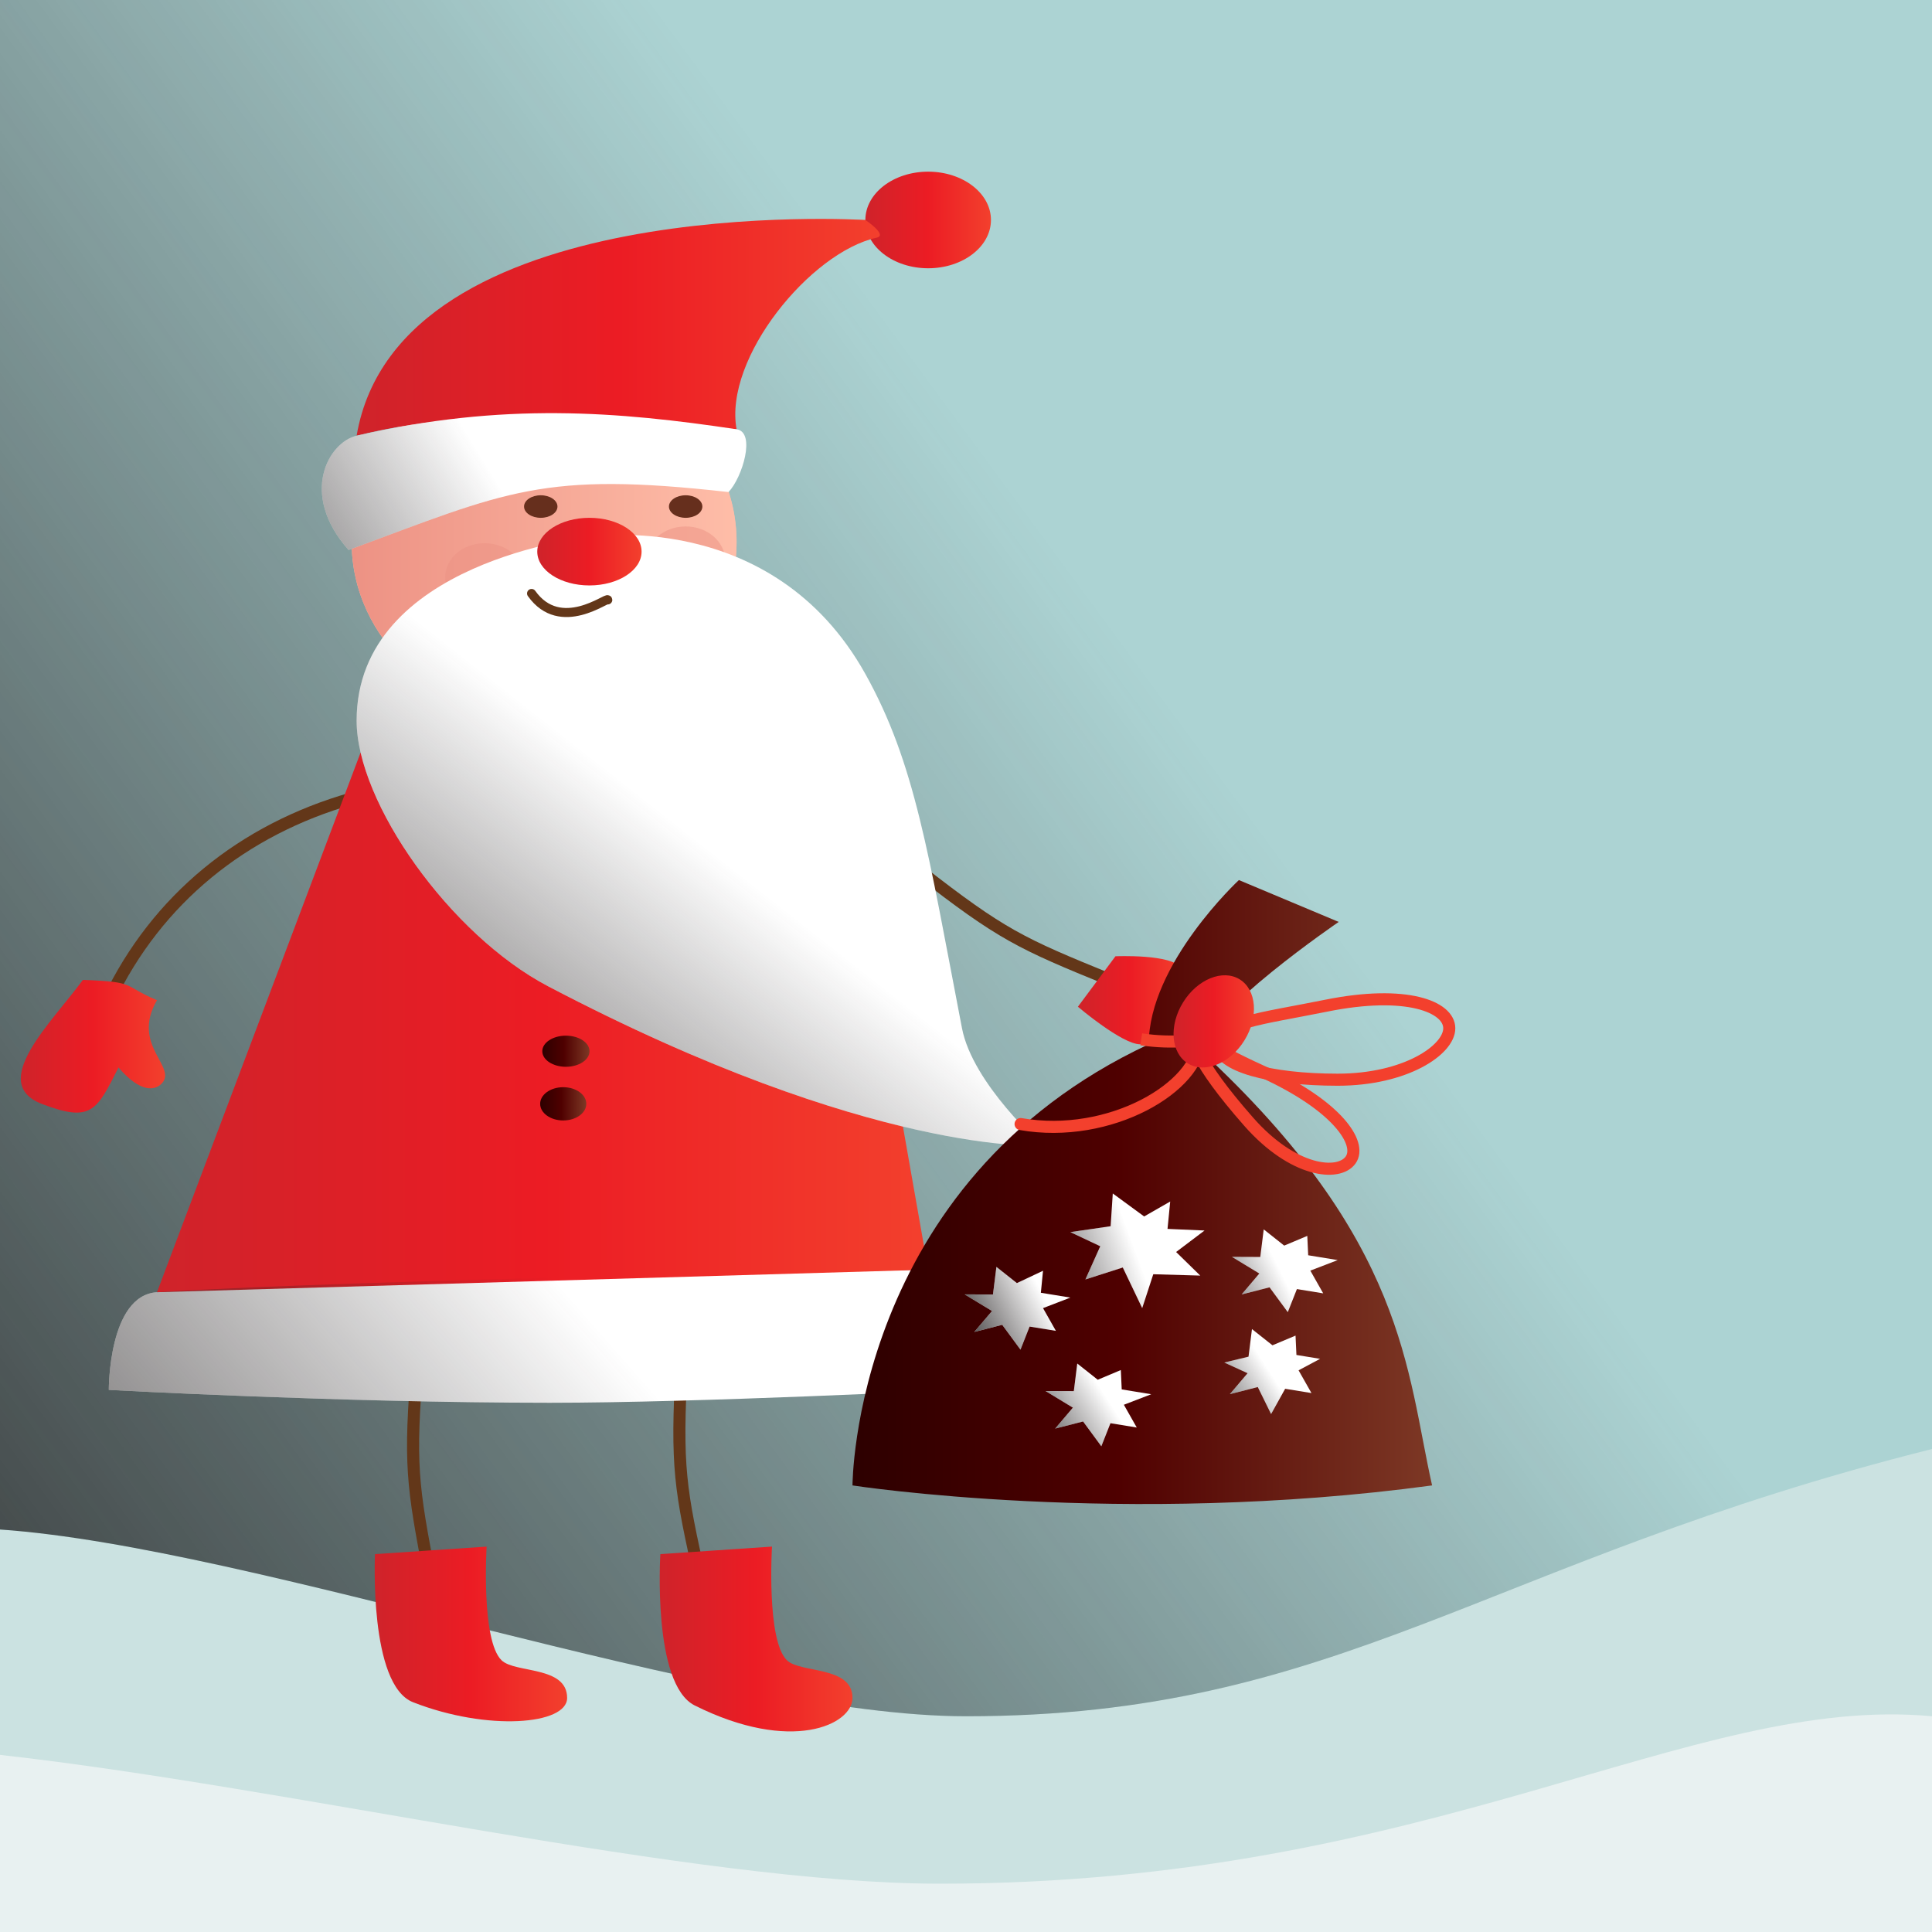 <?xml version="1.0" encoding="utf-8"?>
<!-- Generator: Adobe Illustrator 16.0.0, SVG Export Plug-In . SVG Version: 6.00 Build 0)  -->
<!DOCTYPE svg PUBLIC "-//W3C//DTD SVG 1.1//EN" "http://www.w3.org/Graphics/SVG/1.1/DTD/svg11.dtd">
<svg version="1.1" id="Santa" xmlns="http://www.w3.org/2000/svg" xmlns:xlink="http://www.w3.org/1999/xlink" x="0px" y="0px"
	 width="640px" height="640px" viewBox="0 0 640 640" enable-background="new 0 0 640 640" xml:space="preserve">
<rect x="0" y="0" width="640" height="640" fill="#333333" stroke="none"/>
<g id="Background">
	<path fill="#E8F1F1" d="M0,0h640c0,0,0,485.333,0,640c-640,0,0,0-640,0C0,453.333,0,0,0,0z"/>
	<path fill="#CBE2E1" d="M0,0h640c0,0,0,413.866,0,568.533C560,561.066,474.667,624,311.467,624C229.985,624,96,592,0,581.333
		C0,394.667,0,0,0,0z"/>
	<path id="Sky" fill="#ACD3D3" d="M0,0h640c0,0,0,325.333,0,480c-148.609,37.331-196.254,88.533-320,88.533
		c-81.481,0-235.459-55.98-320-61.866C0,320,0,0,0,0z"/>
	
		<linearGradient id="Sky_Gradient_1_" gradientUnits="userSpaceOnUse" x1="258.83" y1="359.708" x2="774.313" y2="-19.604" gradientTransform="matrix(-1 0 0 -1 626 565)">
		<stop  offset="0" style="stop-color:#231F20;stop-opacity:0"/>
		<stop  offset="1" style="stop-color:#231F20"/>
	</linearGradient>
	<path id="Sky_Gradient" fill="url(#Sky_Gradient_1_)" d="M0,0h640c0,0,0,325.333,0,480c-148.609,37.331-196.254,88.533-320,88.533
		c-81.481,0-235.459-55.98-320-61.866C0,320,0,0,0,0z"/>
</g>
<g id="Legs">
	<path id="Leg_1_" fill="none" stroke="#633719" stroke-width="4" stroke-miterlimit="10" d="M138.395,450.395
		c-2.911,34.588-1.873,41.383,4.208,72.834"/>
	<path id="Leg" fill="none" stroke="#633719" stroke-width="4" stroke-miterlimit="10" d="M225.837,451.542
		c-1.873,34.657-0.631,41.417,6.391,72.673"/>
</g>
<g id="Shoes">
	
		<linearGradient id="Shoe_2_" gradientUnits="userSpaceOnUse" x1="343.6" y1="22.058" x2="407.462" y2="22.058" gradientTransform="matrix(-1 0 0 -1 626 565)">
		<stop  offset="0" style="stop-color:#F3402D"/>
		<stop  offset="0.5" style="stop-color:#EC1C24"/>
		<stop  offset="1" style="stop-color:#CF232A"/>
	</linearGradient>
	<path id="Shoe_1_" fill="url(#Shoe_2_)" d="M230.133,564.954c-14.127-7.064-11.379-50.133-11.379-50.133l36.979-2.489
		c0,0-1.906,31.137,4.978,37.688c4.529,4.31,21.689,1.778,21.689,12.445C282.4,571.354,262.133,580.953,230.133,564.954z"/>
	
		<linearGradient id="Shoe_3_" gradientUnits="userSpaceOnUse" x1="438.131" y1="23.734" x2="501.88" y2="23.734" gradientTransform="matrix(-1 0 0 -1 626 565)">
		<stop  offset="0" style="stop-color:#F3402D"/>
		<stop  offset="0.5" style="stop-color:#EC1C24"/>
		<stop  offset="1" style="stop-color:#CF232A"/>
	</linearGradient>
	<path id="Shoe" fill="url(#Shoe_3_)" d="M136.834,563.887c-14.705-5.76-12.611-49.065-12.611-49.065l36.979-2.489
		c0,0-1.906,31.137,4.977,37.688c4.529,4.31,21.69,1.778,21.69,12.445C187.869,571.354,161.511,573.552,136.834,563.887z"/>
</g>
<g id="Arms">
	<path id="Arm" fill="none" stroke="#633719" stroke-width="4" stroke-miterlimit="10" d="M304.445,288.334
		c27.377,21.333,33.636,24.177,63.301,36.266"/>
	<path id="Arm_1_" fill="none" stroke="#633719" stroke-width="4" stroke-miterlimit="10" d="M116.491,264.508
		C80.443,274.82,52,297.852,36.042,331.193"/>
</g>
<path id="Shirt_Hem" fill="#FFFFFF" d="M307.467,420.6l8.355,39.819c0,0-84.088,4.267-133.688,4.267
	c-68.979,0-146.092-4.267-146.092-4.267S35.88,429.072,52,428.066C122.044,423.697,307.467,420.6,307.467,420.6z"/>
<linearGradient id="Shirt_1_" gradientUnits="userSpaceOnUse" x1="318.533" y1="226.322" x2="574" y2="226.322" gradientTransform="matrix(-1 0 0 -1 626 565)">
	<stop  offset="0" style="stop-color:#F3402D"/>
	<stop  offset="0.5" style="stop-color:#EC1C24"/>
	<stop  offset="1" style="stop-color:#CF232A"/>
</linearGradient>
<polygon id="Shirt" fill="url(#Shirt_1_)" points="282.4,278.394 119.455,249.289 52,428.066 307.467,420.6 "/>
<g id="Buttons">
	<g>
		
			<linearGradient id="Button_1_" gradientUnits="userSpaceOnUse" x1="430.712" y1="216.765" x2="446.356" y2="216.765" gradientTransform="matrix(-1 0 0 -1 626 565)">
			<stop  offset="0" style="stop-color:#7D3825"/>
			<stop  offset="0.539" style="stop-color:#4F0000"/>
			<stop  offset="1" style="stop-color:#2D0000"/>
		</linearGradient>
		<ellipse id="Button_17_" fill="url(#Button_1_)" cx="187.466" cy="348.234" rx="7.822" ry="5.156"/>
		
			<linearGradient id="Button_2_" gradientUnits="userSpaceOnUse" x1="431.778" y1="199.342" x2="447.066" y2="199.342" gradientTransform="matrix(-1 0 0 -1 626 565)">
			<stop  offset="0" style="stop-color:#7D3825"/>
			<stop  offset="0.539" style="stop-color:#4F0000"/>
			<stop  offset="1" style="stop-color:#2D0000"/>
		</linearGradient>
		<ellipse id="Button_16_" fill="url(#Button_2_)" cx="186.578" cy="365.658" rx="7.644" ry="5.511"/>
	</g>
</g>
<g id="Head_1_">
	<ellipse id="Head" fill="#FEBDA8" cx="180.246" cy="179.56" rx="63.754" ry="58.374"/>
	
		<linearGradient id="Head_Gradient_1_" gradientUnits="userSpaceOnUse" x1="382" y1="385.44" x2="509.508" y2="385.44" gradientTransform="matrix(-1 0 0 -1 626 565)">
		<stop  offset="0" style="stop-color:#FEBDA8"/>
		<stop  offset="1" style="stop-color:#ED9284"/>
	</linearGradient>
	<ellipse id="Head_Gradient" fill="url(#Head_Gradient_1_)" cx="180.246" cy="179.56" rx="63.754" ry="58.374"/>
	<g id="Cheek_Blush">
		<ellipse id="Blush" fill="#ED9284" fill-opacity="0.5" cx="160.533" cy="191.211" rx="13.066" ry="11.267"/>
		<ellipse id="Blush_1_" fill="#ED9284" fill-opacity="0.5" cx="227.133" cy="185.659" rx="13.067" ry="11.267"/>
	</g>
	<g id="Eyes">
		<ellipse id="Eye_1_" fill="#662F1D" cx="227.133" cy="167.8" rx="5.534" ry="3.733"/>
		<ellipse id="Eye" fill="#662F1D" cx="179.133" cy="167.8" rx="5.534" ry="3.733"/>
	</g>
</g>
<linearGradient id="Glove_1_" gradientUnits="userSpaceOnUse" x1="571.293" y1="218.419" x2="619.102" y2="218.419" gradientTransform="matrix(-1 0 0 -1 626 565)">
	<stop  offset="0" style="stop-color:#F3402D"/>
	<stop  offset="0.5" style="stop-color:#EC1C24"/>
	<stop  offset="1" style="stop-color:#CF232A"/>
</linearGradient>
<path id="Glove" fill="url(#Glove_1_)" d="M52,331.329c-8.889,15.253,7.467,22.284,1.264,27.901
	c-1.954,1.771-6.597,3.057-14.006-5.615c-7.227,14.306-8.93,18.345-25.303,12.109c-18.133-6.906,3.2-27.047,13.512-41.125
	C45.6,325.277,40.267,326.376,52,331.329z"/>
<linearGradient id="Glove_Inner_1_" gradientUnits="userSpaceOnUse" x1="234.15" y1="233.672" x2="268.934" y2="233.672" gradientTransform="matrix(-1 0 0 -1 626 565)">
	<stop  offset="0" style="stop-color:#F3402D"/>
	<stop  offset="0.5" style="stop-color:#EC1C24"/>
	<stop  offset="1" style="stop-color:#CF232A"/>
</linearGradient>
<path id="Glove_Inner" fill="url(#Glove_Inner_1_)" d="M381.602,343.089c-0.756,0.945-2.703,2.845-3.912,2.845
	c-6.021-0.006-20.623-12.445-20.623-12.445l12.445-16.711c0,0,18.868-0.821,21.688,3.912
	C394.318,325.923,385.4,338.328,381.602,343.089z"/>
<g id="Beard_1_">
	<path id="Beard" fill="#FFFFFF" d="M181.599,326.732c-32.532-17.066-63.466-60.875-63.466-88c0-52.8,76.8-60.8,76.8-60.8
		s60.801-10.134,91.733,45.333c16.503,29.592,20.8,59.2,32,117.333c3.566,18.516,26.667,38.934,26.667,38.934
		S289.122,383.139,181.599,326.732z"/>
	
		<linearGradient id="Beard_Gradient_1_" gradientUnits="userSpaceOnUse" x1="506.4" y1="121.635" x2="383.692" y2="277.64" gradientTransform="matrix(-1 0 0 -1 626 565)">
		<stop  offset="0" style="stop-color:#231F20"/>
		<stop  offset="1" style="stop-color:#231F20;stop-opacity:0"/>
	</linearGradient>
	<path id="Beard_Gradient" fill="url(#Beard_Gradient_1_)" d="M181.599,326.732c-32.532-17.066-63.466-60.875-63.466-88
		c0-52.8,76.8-60.8,76.8-60.8s60.801-10.134,91.733,45.333c16.503,29.592,20.8,59.2,32,117.333
		c3.566,18.516,26.667,38.934,26.667,38.934S289.122,383.139,181.599,326.732z"/>
</g>
<path id="Mouth" fill="none" stroke="#633719" stroke-width="3" stroke-linecap="round" stroke-miterlimit="10" d="M176.089,196.592
	c9.6,13.51,25.244,0.954,25.244,2.133"/>
<linearGradient id="Nose_1_" gradientUnits="userSpaceOnUse" x1="413.467" y1="382.267" x2="448.023" y2="382.267" gradientTransform="matrix(-1 0 0 -1 626 565)">
	<stop  offset="0" style="stop-color:#F3402D"/>
	<stop  offset="0.5" style="stop-color:#EC1C24"/>
	<stop  offset="1" style="stop-color:#CF232A"/>
</linearGradient>
<ellipse id="Nose" fill="url(#Nose_1_)" cx="195.255" cy="182.733" rx="17.278" ry="11.2"/>
<linearGradient id="SVGID_1_" gradientUnits="userSpaceOnUse" x1="151.6" y1="170.119" x2="343.6" y2="170.119" gradientTransform="matrix(-1 0 0 -1 626 565)">
	<stop  offset="0" style="stop-color:#7D3825"/>
	<stop  offset="0.539" style="stop-color:#4F0000"/>
	<stop  offset="1" style="stop-color:#2D0000"/>
</linearGradient>
<path fill="url(#SVGID_1_)" d="M397.79,348.094c1.929-12.902,45.677-42.694,45.677-42.694L410.4,291.533
	c0,0-29.867,27.732-29.867,54.4C282.4,391.799,282.4,492.066,282.4,492.066s89.6,13.866,192,0
	C465.908,454.361,465.867,411,397.79,348.094z"/>
<g id="Stars">
	<polygon id="Star_4_" fill="#FFFFFF" points="364.479,412.834 354.578,408.155 367.911,406.2 368.623,395.355 379.016,402.967 
		387.645,398.021 386.756,407.089 399.021,407.622 389.6,414.741 397.6,422.556 382.039,422.106 378.37,433.332 371.939,419.878 
		359.557,423.832 	"/>
	<polygon id="Star_3_" fill="#FFFFFF" points="328.623,434.288 319.557,428.778 328.932,428.815 330.072,419.671 336.859,425.045 
		345.512,420.955 344.8,428.245 354.578,429.845 345.512,433.332 349.777,440.866 341.066,439.444 338.044,447.089 332,438.866 
		322.756,441.222 	"/>
	<polygon id="Star_2_" fill="#FFFFFF" points="355.408,466.302 346.341,460.792 355.717,460.829 356.857,451.685 363.645,457.059 
		371.289,453.845 371.585,460.259 381.363,461.858 372.296,465.346 376.563,472.88 367.852,471.458 364.83,479.103 358.785,470.88 
		349.541,473.235 	"/>
	<polygon id="Star_1_" fill="#FFFFFF" points="417.174,421.865 408.107,416.355 417.482,416.393 418.625,407.248 425.412,412.622 
		433.057,409.408 433.352,415.822 443.13,417.422 434.063,420.909 438.33,428.443 429.619,427.021 426.596,434.666 420.552,426.443 
		411.309,428.799 	"/>
	<polygon id="Star" fill="#FFFFFF" points="413.281,454.892 405.574,451.356 413.59,449.419 414.73,440.274 421.518,445.647 
		429.163,442.435 429.459,448.848 437.299,450.131 430.17,453.936 434.438,461.47 425.727,460.048 421.066,468.422 416.658,459.47 
		407.415,461.825 	"/>
</g>
<g id="Stars_Gradient">
	
		<linearGradient id="Star_10_" gradientUnits="userSpaceOnUse" x1="291.873" y1="136.096" x2="250.187" y2="151.512" gradientTransform="matrix(-1 0 0 -1 626 565)">
		<stop  offset="0" style="stop-color:#231F20"/>
		<stop  offset="1" style="stop-color:#231F20;stop-opacity:0"/>
	</linearGradient>
	<polygon id="Star_9_" fill="url(#Star_10_)" points="364.479,412.834 354.578,408.155 367.911,406.2 368.623,395.355 
		379.016,402.967 387.645,398.021 386.756,407.089 399.021,407.622 389.6,414.741 397.6,422.556 382.039,422.106 378.37,433.332 
		371.939,419.878 359.557,423.832 	"/>
	
		<linearGradient id="Star_11_" gradientUnits="userSpaceOnUse" x1="312.181" y1="121.144" x2="281.077" y2="137.243" gradientTransform="matrix(-1 0 0 -1 626 565)">
		<stop  offset="0" style="stop-color:#231F20"/>
		<stop  offset="1" style="stop-color:#231F20;stop-opacity:0"/>
	</linearGradient>
	<polygon id="Star_8_" fill="url(#Star_11_)" points="328.623,434.288 319.557,428.778 328.932,428.815 330.072,419.671 
		336.859,425.045 345.512,420.955 344.8,428.245 354.578,429.845 345.512,433.332 349.777,440.866 341.066,439.444 338.044,447.089 
		332,438.866 322.756,441.222 	"/>
	
		<linearGradient id="Star_12_" gradientUnits="userSpaceOnUse" x1="289.18" y1="83.542" x2="259.704" y2="102.454" gradientTransform="matrix(-1 0 0 -1 626 565)">
		<stop  offset="0" style="stop-color:#231F20"/>
		<stop  offset="1" style="stop-color:#231F20;stop-opacity:0"/>
	</linearGradient>
	<polygon id="Star_7_" fill="url(#Star_12_)" points="355.408,466.302 346.341,460.792 355.717,460.829 356.857,451.685 
		363.645,457.059 371.289,453.845 371.585,460.259 381.363,461.858 372.296,465.346 376.563,472.88 367.852,471.458 364.83,479.103 
		358.785,470.88 349.541,473.235 	"/>
	
		<linearGradient id="Star_13_" gradientUnits="userSpaceOnUse" x1="233.483" y1="128.991" x2="202.16" y2="144.659" gradientTransform="matrix(-1 0 0 -1 626 565)">
		<stop  offset="0" style="stop-color:#231F20"/>
		<stop  offset="1" style="stop-color:#231F20;stop-opacity:0"/>
	</linearGradient>
	<polygon id="Star_6_" fill="url(#Star_13_)" points="417.174,421.865 408.107,416.355 417.482,416.393 418.625,407.248 
		425.412,412.622 433.057,409.408 433.352,415.822 443.13,417.422 434.063,420.909 438.33,428.443 429.619,427.021 426.596,434.666 
		420.552,426.443 411.309,428.799 	"/>
	
		<linearGradient id="Star_14_" gradientUnits="userSpaceOnUse" x1="232.45" y1="94.082" x2="205.801" y2="111.294" gradientTransform="matrix(-1 0 0 -1 626 565)">
		<stop  offset="0" style="stop-color:#231F20"/>
		<stop  offset="1" style="stop-color:#231F20;stop-opacity:0"/>
	</linearGradient>
	<polygon id="Star_5_" fill="url(#Star_14_)" points="413.281,454.892 405.574,451.356 413.59,449.419 414.73,440.274 
		421.518,445.647 429.163,442.435 429.459,448.848 437.299,450.131 430.17,453.936 434.438,461.47 425.727,460.048 421.066,468.422 
		416.658,459.47 407.415,461.825 	"/>
</g>
<g id="Bag_Tie">
	<path fill="none" stroke="#F3402D" stroke-width="4" stroke-miterlimit="10" d="M418.229,355
		c24.555,11.141,33.095,23.708,29.194,29.244c-3.899,5.533-18.978,4.178-33.823-12.71c-17.815-20.267-19.451-28.015-16.188-27.185
		C403.645,345.934,397.795,345.729,418.229,355z"/>
	<path fill="none" stroke="#F3402D" stroke-width="4" stroke-miterlimit="10" d="M439.378,333.134
		c26.489-5.334,40.711,0.334,40.711,7.502c0,7.166-14.493,17.031-36.978,17.031s-39.467-4.567-39.467-11.733
		C403.645,338.766,417.335,337.57,439.378,333.134z"/>
	<path fill="none" stroke="#F3402D" stroke-width="4" stroke-linecap="round" stroke-miterlimit="10" d="M338.081,372.357
		c29.665,5.221,59.331-12.528,59.331-28.008"/>
	<path fill="none" stroke="#F3402D" stroke-width="4" stroke-miterlimit="10" d="M378.045,344.29
		c10.709,1.644,19.367,0.026,19.367,0.06"/>
</g>
<g id="Hat_1_">
	
		<linearGradient id="Glove_Outer_1_" gradientUnits="userSpaceOnUse" x1="210.61" y1="226.658" x2="237.246" y2="226.658" gradientTransform="matrix(-1 0 0 -1 626 565)">
		<stop  offset="0" style="stop-color:#F3402D"/>
		<stop  offset="0.5" style="stop-color:#EC1C24"/>
		<stop  offset="1" style="stop-color:#CF232A"/>
	</linearGradient>
	<path id="Glove_Outer" fill="url(#Glove_Outer_1_)" d="M410.671,324.43c5.616,3.471,6.32,12.514,1.571,20.197
		c-4.749,7.686-13.152,11.1-18.77,7.628c-5.615-3.471-6.32-12.514-1.57-20.198C396.65,324.373,405.055,320.958,410.671,324.43z"/>
	
		<linearGradient id="Hat_Ball_1_" gradientUnits="userSpaceOnUse" x1="297.732" y1="492.133" x2="339.333" y2="492.133" gradientTransform="matrix(-1 0 0 -1 626 565)">
		<stop  offset="0" style="stop-color:#F3402D"/>
		<stop  offset="0.5" style="stop-color:#EC1C24"/>
		<stop  offset="1" style="stop-color:#CF232A"/>
	</linearGradient>
	<ellipse id="Hat_Ball" fill="url(#Hat_Ball_1_)" cx="307.467" cy="72.867" rx="20.8" ry="16"/>
	
		<linearGradient id="Hat_2_" gradientUnits="userSpaceOnUse" x1="334.529" y1="456.575" x2="507.866" y2="456.575" gradientTransform="matrix(-1 0 0 -1 626 565)">
		<stop  offset="0" style="stop-color:#F3402D"/>
		<stop  offset="0.5" style="stop-color:#EC1C24"/>
		<stop  offset="1" style="stop-color:#CF232A"/>
	</linearGradient>
	<path id="Hat" fill="url(#Hat_2_)" d="M290.4,78.734c-21.867,4.8-50.682,39.851-46.4,63.467
		c-52.097-3.79-87.467-7.467-125.866,2.133C132,63.267,286.667,72.867,286.667,72.867S294.199,77.899,290.4,78.734z"/>
	<path id="Hat_Brim" fill="#FFFFFF" d="M118.134,144.333c-9.225,2.129-19.2,19.2-2.667,37.867
		c52.586-19.428,64.248-26.142,125.866-19.2c4.554-4.733,9.162-19.828,2.667-20.8C204.802,136.333,166.667,133.133,118.134,144.333z
		"/>
	
		<linearGradient id="Hat_Brim_Gradient_1_" gradientUnits="userSpaceOnUse" x1="579.908" y1="329.609" x2="460.072" y2="403.179" gradientTransform="matrix(-1 0 0 -1 626 565)">
		<stop  offset="0" style="stop-color:#231F20"/>
		<stop  offset="1" style="stop-color:#231F20;stop-opacity:0"/>
	</linearGradient>
	<path id="Hat_Brim_Gradient" fill="url(#Hat_Brim_Gradient_1_)" d="M118.134,144.333c-9.225,2.129-19.2,19.2-2.667,37.867
		c52.586-19.428,64.248-26.142,125.866-19.2c4.554-4.733,9.162-19.828,2.667-20.8C204.802,136.333,166.667,133.133,118.134,144.333z
		"/>
</g>
<linearGradient id="Shirt_Hem_Gradient_1_" gradientUnits="userSpaceOnUse" x1="642.858" y1="-54.388" x2="432.864" y2="130.489" gradientTransform="matrix(-1 0 0 -1 626 565)">
	<stop  offset="0" style="stop-color:#231F20"/>
	<stop  offset="1" style="stop-color:#231F20;stop-opacity:0"/>
</linearGradient>
<path id="Shirt_Hem_Gradient" fill="url(#Shirt_Hem_Gradient_1_)" d="M307.467,420.6l8.355,39.819c0,0-84.088,4.267-133.688,4.267
	c-68.979,0-146.092-4.267-146.092-4.267S35.88,429.072,52,428.066C122.044,423.697,307.467,420.6,307.467,420.6z"/>
</svg>
